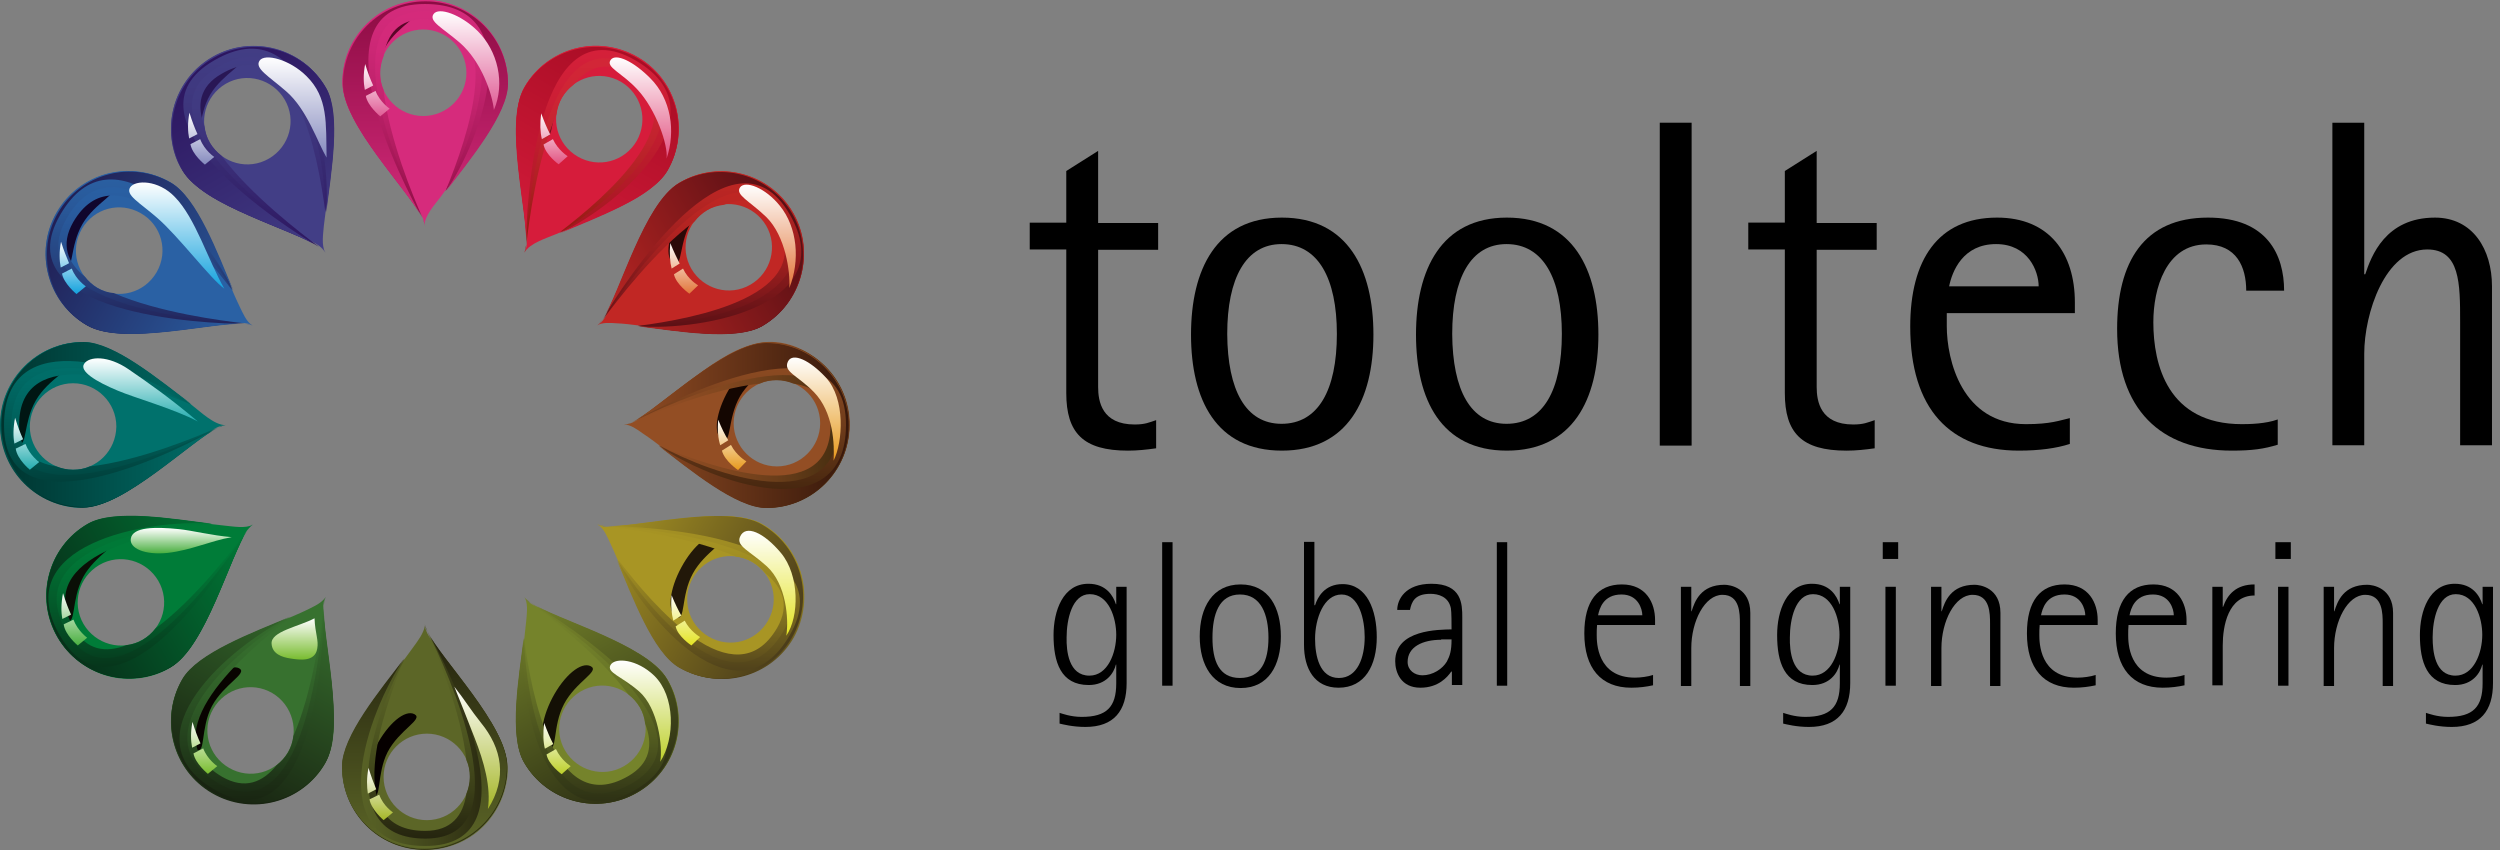 <svg width="250" height="85" viewBox="0 0 250 85" fill="none" xmlns="http://www.w3.org/2000/svg">
<rect x="0" y="0" width="250" height="85" fill="#808080" stroke="none"/>
<g clip-path="url(#clip0_2721_15)">
<path d="M115.614 44.83C114.675 44.964 113.736 45.064 112.797 45.064C108.304 45.064 106.627 43.287 106.627 39.297V24.946H102.973V22.264H106.627V17.1L109.813 15.088V22.297H115.815V24.98H109.813V38.694C109.813 40.135 110.182 42.449 113.468 42.449C114.507 42.449 114.91 42.248 115.614 42.013V44.83Z" fill="black"/>
<path d="M119.102 33.462C119.102 26.957 121.616 21.76 128.188 21.76C134.794 21.76 137.342 26.957 137.342 33.462C137.342 39.967 134.76 45.063 128.188 45.063C121.616 45.063 119.102 39.967 119.102 33.462ZM128.155 42.381C131.81 42.381 133.687 39.028 133.687 33.395C133.687 27.829 131.81 24.409 128.155 24.409C124.567 24.409 122.723 27.829 122.723 33.395C122.756 39.028 124.567 42.381 128.155 42.381Z" fill="black"/>
<path d="M141.6 33.462C141.6 26.957 144.114 21.76 150.686 21.76C157.292 21.76 159.84 26.957 159.84 33.462C159.84 39.967 157.258 45.063 150.686 45.063C144.114 45.063 141.6 39.967 141.6 33.462ZM150.653 42.381C154.308 42.381 156.185 39.028 156.185 33.395C156.185 27.829 154.308 24.409 150.653 24.409C147.065 24.409 145.221 27.829 145.221 33.395C145.254 39.028 147.065 42.381 150.653 42.381Z" fill="black"/>
<path d="M165.977 12.271H169.162V44.561H165.977V12.271Z" fill="black"/>
<path d="M187.469 44.83C186.53 44.964 185.591 45.064 184.653 45.064C180.159 45.064 178.483 43.287 178.483 39.297V24.946H174.828V22.263H178.483V17.1L181.668 15.088V22.297H187.67V24.979H181.668V38.693C181.668 40.135 182.037 42.449 185.323 42.449C186.363 42.449 186.765 42.248 187.469 42.013V44.83Z" fill="black"/>
<path d="M206.984 44.393C205.643 44.829 203.933 45.063 201.887 45.063C195.014 45.063 191.023 40.906 191.023 32.657C191.023 26.018 193.773 21.76 199.708 21.76C204.939 21.76 207.487 25.348 207.487 30.243V31.316H194.678V32.624C194.678 35.977 196.187 42.415 202.591 42.415C205.073 42.415 205.945 42.046 206.984 41.811V44.393ZM203.866 28.634C203.866 27.125 202.826 24.409 199.607 24.409C196.288 24.409 195.215 27.125 194.913 28.634H203.866Z" fill="black"/>
<path d="M227.808 44.46C226.399 44.896 225.226 45.063 223.18 45.063C216.072 45.063 211.713 40.939 211.713 32.892C211.713 26.219 214.362 21.76 220.8 21.76C226.735 21.76 228.411 25.515 228.411 29.069H224.622C224.622 26.689 223.65 24.442 220.632 24.442C216.608 24.442 215.334 28.835 215.334 32.221C215.334 36.48 216.776 42.415 224.186 42.415C224.991 42.415 226.567 42.381 227.774 41.945V44.46H227.808Z" fill="black"/>
<path d="M233.238 12.271H236.424V27.427H236.524C237.128 25.617 238.536 21.761 243.499 21.761C247.288 21.761 249.199 24.946 249.199 28.634V44.528H246.013V32.189C246.013 28.366 246.013 24.946 242.727 24.946C238.503 24.946 236.424 31.35 236.424 35.374V44.528H233.238V12.271Z" fill="black"/>
<path d="M112.663 68.302C112.663 71.085 111.389 72.694 108.539 72.694C107.265 72.694 106.259 72.426 105.957 72.359V71.286C106.192 71.353 107.064 71.689 108.17 71.689C110.685 71.689 111.624 70.683 111.624 68.335V66.458H111.59C111.389 67.296 110.618 68.503 108.874 68.503C106.058 68.503 105.354 66.189 105.354 63.507C105.354 61.093 106.292 58.377 108.841 58.377C110.618 58.377 111.322 59.584 111.59 60.422H111.624V58.679H112.663V68.302ZM108.941 67.564C110.785 67.564 111.624 65.284 111.624 63.474C111.624 61.797 110.886 59.416 108.975 59.416C107.198 59.416 106.661 61.965 106.661 63.742C106.628 65.083 106.862 67.564 108.941 67.564Z" fill="black"/>
<path d="M116.217 54.219H117.256V68.57H116.217V54.219Z" fill="black"/>
<path d="M119.973 63.641C119.973 60.757 121.247 58.443 124.063 58.443C126.88 58.443 128.087 60.757 128.087 63.641C128.087 66.524 126.846 68.804 124.063 68.804C121.247 68.804 119.973 66.491 119.973 63.641ZM123.996 67.798C126.109 67.798 126.846 66.088 126.846 63.775C126.846 61.461 126.109 59.449 123.996 59.449C121.884 59.449 121.247 61.461 121.247 63.775C121.247 66.055 121.884 67.798 123.996 67.798Z" fill="black"/>
<path d="M131.473 60.523H131.507C131.742 59.752 132.446 58.41 134.256 58.41C136.704 58.41 137.677 61.026 137.677 63.708C137.677 66.525 136.503 68.771 133.854 68.771C131.44 68.771 130.4 66.86 130.4 64.479V54.185H131.44V60.523H131.473ZM133.888 67.799C135.765 67.799 136.469 65.72 136.469 63.708C136.469 61.998 135.933 59.45 134.156 59.45C132.379 59.45 131.507 61.864 131.507 63.876C131.507 65.552 131.943 67.799 133.888 67.799Z" fill="black"/>
<path d="M145.155 67.162H145.121C144.752 67.698 143.847 68.771 142.036 68.771C140.092 68.771 139.521 67.229 139.521 66.123C139.521 62.937 143.914 62.971 145.155 62.937C145.155 62.434 145.155 61.194 145.088 60.825C144.853 59.651 143.813 59.383 143.042 59.383C141.466 59.383 141.164 60.188 140.997 60.992H139.723C139.723 59.953 140.527 58.377 143.143 58.377C146.194 58.377 146.228 60.422 146.228 61.73V68.503H145.188V67.162H145.155ZM144.115 63.977C142.271 63.977 140.762 64.681 140.762 66.19C140.762 67.028 141.466 67.531 142.237 67.531C143.277 67.531 144.249 66.894 144.685 66.156C144.987 65.586 145.155 65.083 145.155 63.943H144.115V63.977Z" fill="black"/>
<path d="M149.682 54.219H150.721V68.57H149.682V54.219Z" fill="black"/>
<path d="M165.272 68.536C164.668 68.67 163.931 68.771 163.126 68.771C160.075 68.771 158.432 66.793 158.432 63.339C158.432 60.086 159.773 58.443 162.187 58.443C164.635 58.443 165.507 60.321 165.507 61.998V62.501H159.706C159.672 62.869 159.672 63.171 159.672 63.507C159.672 64.244 159.706 67.765 163.495 67.765C164.065 67.765 164.802 67.664 165.305 67.497V68.536H165.272ZM164.232 61.528C164.232 60.925 163.83 59.449 162.154 59.449C160.309 59.449 159.941 60.891 159.806 61.528H164.232Z" fill="black"/>
<path d="M168.09 58.678H169.129V61.126H169.163C169.465 60.153 170.068 58.477 172.449 58.477C172.985 58.477 175.031 58.778 175.031 61.293V68.603H173.991V62.366C173.991 61.36 173.991 59.483 172.248 59.483C170.471 59.483 169.129 62.131 169.129 64.814V68.603H168.09V58.678Z" fill="black"/>
<path d="M185.023 68.302C185.023 71.085 183.748 72.695 180.898 72.695C179.624 72.695 178.618 72.426 178.316 72.359V71.286C178.551 71.353 179.423 71.689 180.529 71.689C183.044 71.689 183.983 70.683 183.983 68.335V66.458H183.95C183.748 67.296 182.977 68.503 181.234 68.503C178.417 68.503 177.713 66.19 177.713 63.507C177.713 61.093 178.652 58.377 181.2 58.377C182.977 58.377 183.681 59.584 183.95 60.422H183.983V58.679H185.023V68.302ZM181.267 67.564C183.111 67.564 183.95 65.284 183.95 63.474C183.95 61.797 183.212 59.416 181.301 59.416C179.524 59.416 178.987 61.965 178.987 63.742C178.954 65.083 179.188 67.564 181.267 67.564Z" fill="black"/>
<path d="M188.275 54.219H189.818V55.895H188.275V54.219ZM188.544 58.678H189.583V68.57H188.544V58.678Z" fill="black"/>
<path d="M193.104 58.678H194.143V61.126H194.176C194.478 60.153 195.082 58.477 197.462 58.477C197.999 58.477 200.044 58.778 200.044 61.293V68.603H199.005V62.366C199.005 61.36 199.005 59.483 197.261 59.483C195.484 59.483 194.143 62.131 194.143 64.814V68.603H193.104V58.678Z" fill="black"/>
<path d="M209.534 68.536C208.93 68.67 208.192 68.771 207.388 68.771C204.336 68.771 202.693 66.793 202.693 63.339C202.693 60.086 204.035 58.443 206.449 58.443C208.897 58.443 209.768 60.321 209.768 61.998V62.501H203.968C203.934 62.869 203.934 63.171 203.934 63.507C203.934 64.244 203.968 67.765 207.756 67.765C208.326 67.765 209.064 67.664 209.567 67.497V68.536H209.534ZM208.528 61.528C208.528 60.925 208.125 59.449 206.449 59.449C204.605 59.449 204.236 60.891 204.102 61.528H208.528Z" fill="black"/>
<path d="M218.418 68.536C217.815 68.67 217.077 68.771 216.272 68.771C213.221 68.771 211.578 66.793 211.578 63.339C211.578 60.086 212.919 58.443 215.334 58.443C217.781 58.443 218.653 60.321 218.653 61.998V62.501H212.852C212.819 62.869 212.819 63.171 212.819 63.507C212.819 64.244 212.852 67.765 216.641 67.765C217.211 67.765 217.949 67.664 218.452 67.497V68.536H218.418ZM217.379 61.528C217.379 60.925 216.977 59.449 215.3 59.449C213.456 59.449 213.087 60.891 212.953 61.528H217.379Z" fill="black"/>
<path d="M221.234 58.678H222.274V60.69H222.307C222.743 59.449 223.615 58.443 225.459 58.443V59.55C222.81 59.55 222.274 62.601 222.274 64.546V68.536H221.234V58.678Z" fill="black"/>
<path d="M227.539 54.219H229.081V55.895H227.539V54.219ZM227.807 58.678H228.847V68.57H227.807V58.678Z" fill="black"/>
<path d="M232.367 58.678H233.407V61.126H233.44C233.742 60.153 234.345 58.477 236.726 58.477C237.263 58.477 239.308 58.778 239.308 61.293V68.603H238.269V62.366C238.269 61.36 238.269 59.483 236.525 59.483C234.748 59.483 233.407 62.131 233.407 64.814V68.603H232.367V58.678Z" fill="black"/>
<path d="M249.3 68.302C249.3 71.085 248.026 72.695 245.176 72.695C243.901 72.695 242.896 72.426 242.594 72.359V71.286C242.828 71.353 243.7 71.689 244.807 71.689C247.322 71.689 248.26 70.683 248.26 68.335V66.458H248.227C248.026 67.296 247.255 68.503 245.511 68.503C242.694 68.503 241.99 66.19 241.99 63.507C241.99 61.093 242.929 58.377 245.477 58.377C247.255 58.377 247.959 59.584 248.227 60.422H248.26V58.679H249.3V68.302ZM245.544 67.564C247.389 67.564 248.227 65.284 248.227 63.474C248.227 61.797 247.489 59.416 245.578 59.416C243.801 59.416 243.264 61.965 243.264 63.742C243.264 65.083 243.466 67.564 245.544 67.564Z" fill="black"/>
<path d="M48.15 2.246C46.138 0.334 43.254 -0.437 40.538 0.234C35.878 1.34 32.894 6.47 34.905 10.964C35.878 13.143 37.353 15.054 38.761 16.932C39.465 17.871 40.203 18.81 40.907 19.749C41.444 20.486 42.45 21.593 42.45 22.565C42.45 21.593 43.456 20.486 43.992 19.782C44.83 18.608 45.736 17.468 46.608 16.328C48.15 14.25 49.927 11.97 50.564 9.421C51.235 6.873 50.028 4.023 48.15 2.246ZM42.316 11.601C39.935 11.601 37.99 9.656 37.99 7.275C37.99 4.895 39.935 2.95 42.316 2.95C44.696 2.95 46.641 4.895 46.641 7.275C46.641 9.689 44.696 11.601 42.316 11.601Z" fill="#D62B7C"/>
<path d="M48.821 71.789C47.782 70.146 46.608 68.603 45.434 67.094C44.831 66.29 44.194 65.485 43.624 64.68C43.188 64.077 42.484 63.205 42.484 62.434C42.484 62.501 42.484 62.534 42.484 62.601C42.349 63.339 41.813 64.043 41.377 64.647C40.74 65.552 40.069 66.424 39.399 67.296C38.125 68.939 36.85 70.615 35.778 72.426C34.738 74.169 34 75.98 34.336 78.059C34.638 80.004 35.677 81.814 37.186 83.088C40.405 85.804 45.367 85.603 48.352 82.619C49.76 81.211 50.632 79.299 50.766 77.288C50.866 75.242 49.86 73.398 48.821 71.789ZM42.685 82.016C40.304 82.016 38.359 80.071 38.359 77.69C38.359 75.309 40.304 73.365 42.685 73.365C45.066 73.365 47.01 75.309 47.01 77.69C46.977 80.071 45.066 82.016 42.685 82.016Z" fill="#5C6627"/>
<path d="M19.179 40.504C17.804 39.465 16.496 38.425 15.121 37.419C12.573 35.609 9.757 33.697 6.504 34.402C3.218 35.139 0.603 37.922 0.133 41.275C-0.437 44.83 1.474 48.384 4.693 49.96C6.202 50.697 8.013 51.033 9.656 50.563C11.232 50.127 12.707 49.222 14.049 48.283C15.49 47.311 16.899 46.238 18.273 45.165C19.011 44.595 19.749 44.025 20.486 43.522C21.056 43.12 21.828 42.516 22.565 42.516C21.425 42.516 20.05 41.175 19.179 40.504ZM7.309 46.975C4.928 46.975 2.983 45.031 2.983 42.65C2.983 40.269 4.928 38.325 7.309 38.325C9.689 38.325 11.634 40.269 11.634 42.65C11.601 45.064 9.689 46.975 7.309 46.975Z" fill="#00716C"/>
<path d="M84.396 39.432C83.089 36.112 79.199 33.464 75.544 34.369C73.063 34.972 70.85 36.682 68.838 38.158C67.765 38.963 66.692 39.801 65.619 40.606C64.781 41.243 63.507 42.45 62.4 42.45C63.038 42.45 63.742 42.953 64.245 43.322C65.016 43.825 65.753 44.395 66.458 44.931C68 46.105 69.509 47.312 71.118 48.385C72.594 49.357 74.237 50.397 76.014 50.665C77.824 50.933 79.803 50.329 81.278 49.324C84.531 47.211 85.838 43.02 84.396 39.432ZM77.69 46.641C75.31 46.641 73.365 44.696 73.365 42.316C73.365 39.935 75.31 37.99 77.69 37.99C80.071 37.99 82.016 39.935 82.016 42.316C82.016 44.696 80.071 46.641 77.69 46.641Z" fill="#934E24"/>
<path d="M32.861 19.011C33.163 16.664 33.498 14.25 33.33 11.835C33.163 9.421 32.09 7.409 30.044 6.035C27.999 4.66 25.417 4.224 23.036 4.928C20.555 5.666 18.51 7.577 17.604 10.025C16.665 12.573 17.001 15.893 18.912 17.904C20.689 19.782 23.305 20.855 25.618 21.828C26.825 22.364 28.066 22.833 29.306 23.37C30.245 23.772 31.989 24.275 32.525 25.248C32.123 24.544 32.324 23.336 32.391 22.532C32.525 21.358 32.693 20.184 32.861 19.011ZM26.892 15.859C24.813 17.066 22.198 16.328 20.991 14.283C19.784 12.204 20.521 9.589 22.567 8.382C24.646 7.175 27.261 7.912 28.468 9.958C29.675 12.003 28.971 14.652 26.892 15.859Z" fill="#423E86"/>
<path d="M66.659 67.831C65.62 66.221 63.709 65.249 62.066 64.411C60.456 63.606 58.779 62.935 57.136 62.231C56.298 61.862 55.426 61.527 54.588 61.125C53.917 60.823 52.878 60.421 52.476 59.75C52.509 59.783 52.509 59.851 52.543 59.884C52.811 60.588 52.677 61.494 52.61 62.198C52.509 63.304 52.375 64.377 52.208 65.484C51.939 67.563 51.671 69.641 51.637 71.72C51.604 73.766 51.872 75.677 53.18 77.32C54.454 78.862 56.265 79.935 58.243 80.271C62.468 80.975 66.693 78.192 67.665 74.001C68.135 71.955 67.833 69.608 66.659 67.831ZM62.401 76.616C60.322 77.823 57.706 77.085 56.499 75.04C55.292 72.961 56.03 70.346 58.075 69.139C60.154 67.931 62.77 68.669 63.977 70.715C65.184 72.793 64.48 75.409 62.401 76.616Z" fill="#75832B"/>
<path d="M22.567 52.575C21.259 52.44 19.985 52.273 18.677 52.105C16.162 51.77 13.513 51.434 10.999 51.77C7.143 52.306 4.527 56.062 4.628 59.817C4.728 63.707 7.679 67.093 11.502 67.764C13.413 68.099 15.559 67.73 17.202 66.657C18.677 65.685 19.616 64.008 20.421 62.499C21.293 60.823 21.997 59.079 22.734 57.336C23.103 56.397 23.506 55.492 23.908 54.586C24.21 53.916 24.612 52.876 25.283 52.474C24.545 52.876 23.338 52.642 22.567 52.575ZM14.251 63.975C12.172 65.182 9.557 64.444 8.35 62.399C7.143 60.32 7.88 57.705 9.926 56.498C12.005 55.291 14.62 56.028 15.827 58.074C17.034 60.152 16.33 62.801 14.251 63.975Z" fill="#007C38"/>
<path d="M79.032 20.822C77.02 17.804 73.131 16.396 69.677 17.502C66.525 18.475 65.05 21.492 63.776 24.276C63.139 25.684 62.535 27.159 61.931 28.601C61.63 29.339 61.294 30.11 60.959 30.814C60.691 31.384 60.355 32.189 59.752 32.524C60.255 32.222 61.026 32.289 61.563 32.323C62.367 32.356 63.172 32.457 63.943 32.558C65.72 32.792 67.464 33.027 69.241 33.195C70.884 33.329 72.594 33.429 74.237 33.161C75.981 32.859 77.423 31.921 78.529 30.579C80.809 27.83 81.01 23.773 79.032 20.822ZM75.042 28.467C72.963 29.674 70.348 28.936 69.141 26.891C67.933 24.812 68.671 22.197 70.716 20.989C72.795 19.782 75.411 20.52 76.618 22.566C77.825 24.644 77.087 27.293 75.042 28.467Z" fill="#C12724"/>
<path d="M23.975 30.68C23.539 29.775 23.137 28.836 22.768 27.897C22.03 26.087 21.293 24.276 20.354 22.532C19.549 20.957 18.543 19.146 16.967 18.241C15.089 17.168 12.809 16.866 10.697 17.402C7.713 18.207 5.366 20.688 4.728 23.706C4.091 26.791 5.298 30.043 7.813 31.955C10.227 33.799 13.614 33.43 16.464 33.162C17.973 32.994 19.482 32.793 20.991 32.592C21.695 32.491 22.433 32.424 23.137 32.357C23.774 32.323 24.646 32.189 25.216 32.525C24.646 32.189 24.277 31.284 23.975 30.68ZM15.659 27.227C14.452 29.306 11.837 30.01 9.758 28.803C7.679 27.596 6.975 24.98 8.182 22.901C9.389 20.823 12.005 20.118 14.084 21.325C16.162 22.499 16.867 25.148 15.659 27.227Z" fill="#2A61A4"/>
<path d="M80.004 57.034C79.367 55.123 78.026 53.48 76.282 52.474C74.505 51.434 72.091 51.602 70.113 51.703C68.335 51.837 66.558 52.072 64.815 52.306C63.909 52.44 62.971 52.541 62.065 52.608C61.361 52.675 60.422 52.809 59.785 52.474C60.389 52.809 60.758 53.748 61.026 54.318C61.495 55.291 61.898 56.33 62.334 57.336C63.105 59.214 63.909 61.125 64.882 62.902C65.821 64.612 66.927 66.288 68.738 67.127C70.683 68.032 72.963 68.099 74.975 67.395C79.099 65.886 81.379 61.225 80.004 57.034ZM76.785 62.097C75.578 64.176 72.963 64.88 70.884 63.673C68.805 62.466 68.101 59.851 69.308 57.772C70.515 55.693 73.13 54.989 75.209 56.196C77.288 57.403 77.992 60.018 76.785 62.097Z" fill="#A89524"/>
<path d="M33.297 70.279C33.196 68.435 32.928 66.624 32.693 64.78C32.559 63.875 32.459 62.936 32.391 62.03C32.324 61.326 32.19 60.354 32.559 59.717C32.526 59.75 32.492 59.817 32.459 59.851C31.989 60.421 31.151 60.756 30.48 61.092C29.474 61.561 28.468 61.963 27.462 62.399C25.585 63.17 23.674 63.975 21.896 64.948C20.153 65.92 18.577 67.06 17.772 68.938C16.934 70.916 16.934 73.163 17.705 75.174C19.314 79.265 24.042 81.411 28.2 79.902C30.078 79.232 31.754 77.857 32.66 76.046C33.532 74.336 33.431 72.157 33.297 70.279ZM28.804 75.208C27.597 77.287 24.981 77.991 22.902 76.784C20.823 75.577 20.119 72.961 21.326 70.882C22.533 68.804 25.149 68.099 27.228 69.306C29.273 70.514 29.977 73.163 28.804 75.208Z" fill="#37712F"/>
<path d="M66.122 7.745C64.111 5.163 60.623 3.99 57.471 4.861C55.627 5.364 53.984 6.504 52.878 8.047C51.738 9.623 51.604 11.568 51.637 13.479C51.671 15.491 51.939 17.502 52.207 19.481C52.341 20.487 52.475 21.492 52.576 22.498C52.643 23.303 52.878 24.51 52.442 25.248C52.978 24.309 54.688 23.806 55.627 23.404C57.103 22.767 58.578 22.197 60.02 21.56C62.535 20.453 65.72 19.145 66.994 16.53C68.403 13.713 68.067 10.226 66.122 7.745ZM63.675 14.082C62.468 16.161 59.852 16.865 57.773 15.658C55.694 14.451 54.99 11.836 56.197 9.757C57.404 7.678 60.02 6.974 62.099 8.181C64.144 9.388 64.848 12.003 63.675 14.082Z" fill="#D61C3B"/>
<path d="M36.816 8.951C35.877 8.414 36.179 6.201 37.453 3.988C38.727 1.809 40.538 0.434 41.443 1.004C42.382 1.541 39.867 2.479 38.559 4.659C37.319 6.838 37.755 9.487 36.816 8.951Z" fill="#590528"/>
<path d="M37.219 79.567C36.28 79.064 36.447 76.85 37.621 74.604C38.795 72.357 40.505 70.916 41.444 71.418C42.382 71.921 39.935 72.961 38.761 75.207C37.621 77.454 38.191 80.069 37.219 79.567Z" fill="#060000"/>
<path d="M1.811 44.327C0.906 43.79 1.208 41.577 2.482 39.364C3.79 37.185 5.567 35.843 6.472 36.38C7.377 36.916 4.863 37.822 3.589 40.035C2.314 42.214 2.717 44.863 1.811 44.327Z" fill="#001613"/>
<path d="M72.224 43.958C71.285 43.421 71.587 41.208 72.861 38.995C74.135 36.782 75.912 35.441 76.851 35.977C77.79 36.514 75.275 37.453 74.001 39.632C72.727 41.845 73.163 44.494 72.224 43.958Z" fill="#140601"/>
<path d="M19.281 13.747C18.342 13.21 18.644 10.997 19.918 8.784C21.192 6.605 23.003 5.263 23.908 5.8C24.847 6.336 22.332 7.275 21.024 9.455C19.75 11.634 20.186 14.283 19.281 13.747Z" fill="#291755"/>
<path d="M54.822 74.772C53.883 74.269 54.051 72.056 55.224 69.809C56.398 67.562 58.108 66.121 59.081 66.624C60.019 67.127 57.572 68.166 56.398 70.413C55.224 72.659 55.761 75.275 54.822 74.772Z" fill="#141005"/>
<path d="M6.673 62.063C5.734 61.56 5.968 59.314 7.176 57.101C8.383 54.854 10.126 53.48 11.065 53.983C12.004 54.486 9.523 55.491 8.316 57.704C7.109 59.951 7.611 62.566 6.673 62.063Z" fill="#0A0F06"/>
<path d="M67.362 26.322C66.457 25.785 66.759 23.572 68.066 21.392C69.374 19.213 71.151 17.872 72.09 18.442C72.995 18.978 70.481 19.884 69.206 22.063C67.865 24.209 68.267 26.858 67.362 26.322Z" fill="#2B0908"/>
<path d="M6.472 26.723C5.533 26.187 5.835 23.974 7.109 21.761C8.383 19.548 10.161 18.207 11.099 18.743C12.038 19.28 9.523 20.218 8.249 22.398C6.942 24.645 7.378 27.26 6.472 26.723Z" fill="#10062D"/>
<path d="M67.632 61.696C66.693 61.193 66.927 58.947 68.135 56.734C69.342 54.487 71.085 53.112 72.024 53.615C72.963 54.118 70.482 55.124 69.275 57.371C68.067 59.584 68.57 62.199 67.632 61.696Z" fill="#221809"/>
<path d="M19.616 74.972C18.677 74.469 18.878 72.257 20.052 70.01C21.225 67.763 22.969 66.355 23.907 66.825C24.846 67.328 22.399 68.367 21.192 70.614C20.018 72.86 20.588 75.475 19.616 74.972Z" fill="#080300"/>
<path d="M54.488 13.579C53.549 13.042 53.851 10.829 55.092 8.616C56.366 6.403 58.143 5.062 59.082 5.599C60.02 6.135 57.506 7.074 56.231 9.287C54.991 11.5 55.427 14.115 54.488 13.579Z" fill="#6D0F1C"/>
<path d="M63.24 42.248C62.904 42.382 62.67 42.483 62.502 42.483C62.67 42.483 62.938 42.382 63.24 42.248Z" fill="url(#paint0_linear_2721_15)"/>
<path d="M76.72 34.234C72.629 34.234 66.024 40.873 63.207 42.248C65.219 41.343 71.12 38.895 75.982 38.359C76.485 38.124 77.055 38.023 77.659 38.023C78.262 38.023 78.832 38.157 79.335 38.359C81.548 38.694 83.057 39.867 83.057 42.483C83.057 50.966 71.187 46.741 65.889 44.562C69.108 47.01 73.669 50.798 76.686 50.798C81.246 50.798 84.935 47.11 84.935 42.55C85.002 37.923 81.28 34.234 76.72 34.234Z" fill="url(#paint1_linear_2721_15)"/>
<path d="M59.785 32.49C59.953 32.39 60.12 32.188 60.322 31.887C60.12 32.188 59.919 32.39 59.785 32.49Z" fill="url(#paint2_linear_2721_15)"/>
<path d="M79.301 21.257C77.02 17.3 71.957 15.959 68.001 18.239C64.447 20.285 62.066 29.338 60.322 31.92C61.63 30.143 65.519 25.046 69.443 22.162C69.778 21.726 70.214 21.324 70.717 21.022C71.22 20.721 71.79 20.553 72.36 20.486C74.439 19.681 76.35 19.949 77.624 22.196C81.849 29.539 69.476 31.853 63.809 32.59C67.833 33.093 73.634 34.099 76.249 32.59C80.206 30.243 81.581 25.18 79.301 21.257Z" fill="url(#paint3_linear_2721_15)"/>
<path d="M52.642 24.41C52.609 24.745 52.542 25.014 52.475 25.181C52.575 25.014 52.609 24.745 52.642 24.41Z" fill="url(#paint4_linear_2721_15)"/>
<path d="M63.741 5.7C59.785 3.42 54.722 4.761 52.442 8.718C50.396 12.272 52.844 21.292 52.643 24.41C52.877 22.231 53.716 15.86 55.661 11.4C55.728 10.83 55.895 10.294 56.197 9.757C56.499 9.254 56.901 8.819 57.337 8.483C58.745 6.74 60.523 6.035 62.769 7.31C70.112 11.534 60.523 19.75 55.996 23.203C59.718 21.627 65.284 19.582 66.793 16.966C69.039 13.01 67.698 7.98 63.741 5.7Z" fill="url(#paint5_linear_2721_15)"/>
<path d="M42.248 21.762C42.382 22.097 42.483 22.332 42.483 22.499C42.483 22.332 42.382 22.064 42.248 21.762Z" fill="url(#paint6_linear_2721_15)"/>
<path d="M42.483 0C37.923 0 34.234 3.688 34.234 8.249C34.234 12.339 40.873 18.945 42.248 21.761C41.343 19.75 38.895 13.848 38.359 8.986C38.124 8.483 38.023 7.913 38.023 7.31C38.023 6.706 38.157 6.136 38.359 5.633C38.694 3.42 39.867 1.911 42.483 1.911C50.966 1.911 46.741 13.781 44.562 19.079C47.01 15.86 50.798 11.3 50.798 8.282C50.765 3.688 47.043 0 42.483 0Z" fill="url(#paint7_linear_2721_15)"/>
<path d="M32.526 8.718C30.245 4.761 25.182 3.42 21.226 5.7C17.269 7.98 15.928 13.043 18.208 17C20.253 20.554 29.307 22.935 31.889 24.678C30.145 23.371 25.048 19.481 22.131 15.558C21.695 15.223 21.293 14.787 20.991 14.284C20.689 13.781 20.522 13.211 20.455 12.641C19.65 10.562 19.918 8.651 22.165 7.377C29.508 3.118 31.788 15.525 32.526 21.158C33.029 17.168 34.034 11.333 32.526 8.718Z" fill="url(#paint8_linear_2721_15)"/>
<path d="M9.758 28.802C9.255 28.5 8.819 28.098 8.484 27.662C6.74 26.253 6.036 24.476 7.31 22.23C11.568 14.886 19.75 24.476 23.203 29.003C21.628 25.281 19.582 19.715 16.967 18.206C13.01 15.926 7.947 17.267 5.667 21.224C3.387 25.18 4.728 30.244 8.685 32.524C12.239 34.569 21.259 32.121 24.377 32.322C22.198 32.088 15.827 31.249 11.367 29.305C10.831 29.271 10.294 29.104 9.758 28.802Z" fill="url(#paint9_linear_2721_15)"/>
<path d="M24.41 32.355C24.745 32.389 25.014 32.456 25.181 32.523C25.014 32.422 24.745 32.389 24.41 32.355Z" fill="url(#paint10_linear_2721_15)"/>
<path d="M7.31 46.976C6.706 46.976 6.136 46.842 5.633 46.641C3.42 46.306 1.911 45.132 1.911 42.517C1.911 34.033 13.781 38.258 19.079 40.438C15.86 37.99 11.3 34.201 8.282 34.201C3.688 34.235 0 37.923 0 42.517C0 47.077 3.688 50.765 8.249 50.765C12.339 50.765 18.945 44.126 21.761 42.752C19.75 43.657 13.848 46.105 8.986 46.641C8.483 46.876 7.913 46.976 7.31 46.976Z" fill="url(#paint11_linear_2721_15)"/>
<path d="M21.762 42.752C22.097 42.618 22.332 42.518 22.499 42.518C22.332 42.518 22.064 42.618 21.762 42.752Z" fill="url(#paint12_linear_2721_15)"/>
<path d="M15.558 62.836C15.223 63.272 14.787 63.675 14.284 63.976C13.781 64.278 13.211 64.446 12.641 64.513C10.562 65.317 8.651 65.049 7.376 62.803C3.152 55.459 15.524 53.146 21.191 52.408C17.167 51.905 11.367 50.899 8.751 52.408C4.795 54.688 3.453 59.751 5.733 63.708C8.013 67.665 13.077 69.006 17.033 66.726C20.587 64.68 22.968 55.627 24.712 53.045C23.37 54.856 19.481 59.953 15.558 62.836Z" fill="url(#paint13_linear_2721_15)"/>
<path d="M24.678 53.078C24.879 52.81 25.047 52.609 25.214 52.475C25.047 52.609 24.845 52.81 24.678 53.078Z" fill="url(#paint14_linear_2721_15)"/>
<path d="M32.357 60.59C32.391 60.254 32.458 59.986 32.525 59.818C32.425 59.986 32.391 60.254 32.357 60.59Z" fill="url(#paint15_linear_2721_15)"/>
<path d="M32.358 60.59C32.123 62.769 31.285 69.14 29.34 73.6C29.273 74.17 29.105 74.706 28.804 75.243C28.502 75.746 28.099 76.182 27.664 76.517C26.255 78.26 24.478 78.965 22.232 77.69C14.889 73.432 24.478 65.251 29.005 61.797C25.283 63.373 19.717 65.418 18.208 68.034C15.928 71.99 17.269 77.053 21.226 79.333C25.182 81.614 30.245 80.272 32.526 76.316C34.571 72.728 32.157 63.708 32.358 60.59Z" fill="url(#paint16_linear_2721_15)"/>
<path d="M42.752 63.238C42.618 62.902 42.518 62.668 42.518 62.5C42.518 62.668 42.618 62.936 42.752 63.238Z" fill="url(#paint17_linear_2721_15)"/>
<path d="M42.752 63.238C43.657 65.25 46.105 71.152 46.641 76.013C46.876 76.516 46.976 77.087 46.976 77.69C46.976 78.294 46.842 78.864 46.641 79.367C46.306 81.58 45.132 83.088 42.517 83.088C34.033 83.088 38.258 71.219 40.438 65.921C37.99 69.14 34.201 73.7 34.201 76.718C34.201 81.278 37.889 84.966 42.45 84.966C47.01 84.966 50.698 81.278 50.698 76.718C50.765 72.627 44.126 66.021 42.752 63.238Z" fill="url(#paint18_linear_2721_15)"/>
<path d="M66.759 67.999C64.714 64.445 55.661 62.064 53.079 60.32C54.856 61.628 59.953 65.518 62.836 69.441C63.272 69.776 63.675 70.212 63.976 70.715C64.278 71.218 64.446 71.788 64.513 72.358C65.317 74.437 65.049 76.348 62.803 77.622C55.459 81.847 53.146 69.474 52.408 63.807C51.905 67.831 50.899 73.632 52.408 76.247C54.688 80.204 59.751 81.545 63.708 79.265C67.698 77.019 69.039 71.955 66.759 67.999Z" fill="url(#paint19_linear_2721_15)"/>
<path d="M52.475 59.783C52.575 59.951 52.776 60.118 53.078 60.32C52.81 60.118 52.609 59.917 52.475 59.783Z" fill="url(#paint20_linear_2721_15)"/>
<path d="M76.282 52.442C72.728 50.396 63.708 52.844 60.59 52.643C62.769 52.877 69.14 53.716 73.6 55.661C74.17 55.728 74.706 55.895 75.243 56.197C75.746 56.499 76.182 56.901 76.55 57.337C78.294 58.745 78.998 60.523 77.724 62.769C73.466 70.112 65.284 60.523 61.831 55.996C63.406 59.718 65.452 65.284 68.067 66.793C72.024 69.073 77.087 67.732 79.367 63.775C81.58 59.785 80.239 54.722 76.282 52.442Z" fill="url(#paint21_linear_2721_15)"/>
<path d="M60.59 52.642C60.254 52.609 59.986 52.542 59.818 52.475C59.986 52.575 60.254 52.609 60.59 52.642Z" fill="url(#paint22_linear_2721_15)"/>
<path d="M63.171 42.248C66.759 40.404 83.86 32.457 83.86 42.449C83.86 51.938 71.252 47.479 65.887 44.528C69.106 46.976 73.666 50.765 76.684 50.765C81.244 50.765 84.933 47.076 84.933 42.516C84.933 37.956 81.244 34.268 76.684 34.268C72.593 34.234 65.988 40.873 63.171 42.248ZM63.171 42.248C62.836 42.382 62.601 42.483 62.434 42.483C62.601 42.483 62.87 42.382 63.171 42.248Z" fill="url(#paint23_linear_2721_15)"/>
<path d="M60.288 31.953C62.468 28.566 73.298 13.142 78.328 21.793C83.089 30.008 69.945 32.456 63.809 32.59C67.833 33.093 73.634 34.099 76.249 32.59C80.206 30.31 81.547 25.247 79.267 21.29C76.987 17.334 71.924 15.992 67.967 18.273C64.413 20.318 62.032 29.337 60.288 31.953Z" fill="url(#paint24_linear_2721_15)"/>
<path d="M52.61 24.477C52.577 24.812 52.51 25.081 52.443 25.248C52.543 25.081 52.61 24.812 52.61 24.477ZM52.61 24.477C52.811 20.453 54.488 1.676 63.139 6.672C71.354 11.434 61.194 20.118 55.963 23.27C59.685 21.694 65.251 19.649 66.76 17.033C69.04 13.077 67.699 8.013 63.742 5.733C59.786 3.453 54.723 4.795 52.443 8.751C50.397 12.305 52.845 21.359 52.61 24.477Z" fill="url(#paint25_linear_2721_15)"/>
<path d="M42.248 21.828C42.382 22.163 42.483 22.398 42.483 22.565C42.483 22.364 42.382 22.13 42.248 21.828ZM42.248 21.828C40.404 18.24 32.457 1.139 42.449 1.139C51.938 1.139 47.479 13.747 44.528 19.112C46.976 15.893 50.765 11.333 50.765 8.315C50.765 3.755 47.076 0.066 42.516 0.066C37.956 0.066 34.268 3.755 34.268 8.315C34.234 12.406 40.873 19.011 42.248 21.828Z" fill="url(#paint26_linear_2721_15)"/>
<path d="M31.955 24.711C28.568 22.532 13.144 11.701 21.795 6.705C30.01 1.944 32.458 15.088 32.592 21.224C33.095 17.201 34.101 11.4 32.592 8.784C30.312 4.828 25.249 3.487 21.292 5.767C17.336 8.047 15.994 13.11 18.274 17.066C20.32 20.554 29.34 22.968 31.955 24.711Z" fill="url(#paint27_linear_2721_15)"/>
<path d="M21.828 42.751C22.163 42.617 22.398 42.516 22.565 42.516C22.364 42.516 22.13 42.584 21.828 42.751ZM21.828 42.751C18.24 44.595 1.139 52.542 1.139 42.55C1.139 33.061 13.747 37.52 19.112 40.471C15.893 38.023 11.333 34.234 8.315 34.234C3.755 34.234 0.066 37.923 0.066 42.483C0.066 47.043 3.755 50.731 8.315 50.731C12.406 50.765 19.011 44.126 21.828 42.751Z" fill="url(#paint28_linear_2721_15)"/>
<path d="M24.711 53.045C22.532 56.432 11.701 71.856 6.672 63.205C1.944 54.99 15.088 52.509 21.224 52.408C17.201 51.905 11.4 50.899 8.784 52.408C4.828 54.688 3.487 59.751 5.767 63.708C8.047 67.665 13.11 69.006 17.066 66.726C20.554 64.68 22.968 55.627 24.711 53.045Z" fill="url(#paint29_linear_2721_15)"/>
<path d="M32.358 60.521C32.157 64.545 30.48 83.322 21.829 78.326C13.614 73.565 23.774 64.88 29.005 61.728C25.283 63.304 19.717 65.35 18.208 67.965C15.928 71.922 17.269 76.985 21.226 79.265C25.182 81.545 30.245 80.204 32.526 76.247C34.605 72.659 32.157 63.639 32.358 60.521Z" fill="url(#paint30_linear_2721_15)"/>
<path d="M42.751 63.171C42.617 62.836 42.516 62.601 42.516 62.434C42.516 62.601 42.584 62.87 42.751 63.171ZM42.751 63.171C44.595 66.759 52.542 83.86 42.55 83.86C33.061 83.86 37.52 71.252 40.471 65.887C38.023 69.106 34.234 73.666 34.234 76.684C34.234 81.244 37.923 84.933 42.483 84.933C47.043 84.933 50.731 81.244 50.731 76.684C50.731 72.593 44.126 65.988 42.751 63.171Z" fill="url(#paint31_linear_2721_15)"/>
<path d="M53.045 60.286C56.432 62.466 71.856 73.296 63.205 78.326C54.99 83.087 52.542 69.943 52.408 63.807C51.905 67.831 50.899 73.632 52.408 76.247C54.688 80.204 59.751 81.545 63.708 79.265C67.665 76.985 69.006 71.922 66.726 67.965C64.68 64.411 55.627 62.03 53.045 60.286Z" fill="url(#paint32_linear_2721_15)"/>
<path d="M60.523 52.608C64.547 52.809 83.324 54.486 78.328 63.137C73.567 71.352 64.882 61.192 61.73 55.961C63.306 59.683 65.352 65.249 67.967 66.758C71.924 69.038 76.987 67.697 79.267 63.74C81.547 59.784 80.206 54.721 76.249 52.441C72.695 50.395 63.642 52.843 60.523 52.608ZM60.523 52.608C60.188 52.575 59.92 52.508 59.752 52.441C59.92 52.541 60.188 52.608 60.523 52.608Z" fill="url(#paint33_linear_2721_15)"/>
<path d="M24.477 32.356C20.453 32.154 1.676 30.511 6.672 21.827C11.4 13.612 20.118 23.772 23.27 29.036C21.694 25.314 19.649 19.748 17.033 18.239C13.077 15.959 8.013 17.3 5.733 21.257C3.453 25.214 4.795 30.277 8.751 32.557C12.305 34.602 21.359 32.154 24.477 32.356Z" fill="url(#paint34_linear_2721_15)"/>
<path d="M63.105 42.281C66.659 40.236 84.598 30.981 84.598 42.482C84.598 52.977 71.253 48.283 65.821 44.561C69.04 47.009 73.6 50.798 76.618 50.798C81.178 50.798 84.866 47.11 84.866 42.549C84.866 37.989 81.178 34.301 76.618 34.301C72.527 34.267 65.921 40.873 63.105 42.281ZM63.105 42.281C62.77 42.415 62.535 42.516 62.367 42.516C62.568 42.482 62.803 42.415 63.105 42.281Z" fill="url(#paint35_linear_2721_15)"/>
<path d="M60.22 31.988C62.266 28.434 73.196 11.467 78.964 21.426C84.228 30.513 70.313 33.128 63.741 32.625C67.764 33.128 73.565 34.134 76.181 32.625C80.137 30.345 81.478 25.282 79.198 21.325C76.918 17.369 71.855 16.027 67.899 18.308C64.378 20.353 61.964 29.373 60.22 31.988ZM60.22 31.988C60.019 32.256 59.851 32.458 59.684 32.592C59.885 32.458 60.052 32.256 60.22 31.988Z" fill="url(#paint36_linear_2721_15)"/>
<path d="M52.609 24.543C52.576 24.879 52.509 25.147 52.442 25.315C52.542 25.113 52.576 24.845 52.609 24.543ZM52.609 24.543C52.609 20.419 53.582 0.267 63.54 6.035C72.627 11.299 61.897 20.486 55.962 23.336C59.684 21.76 65.217 19.715 66.726 17.1C69.006 13.143 67.665 8.08 63.708 5.8C59.752 3.52 54.688 4.861 52.408 8.818C50.363 12.372 52.811 21.392 52.609 24.543Z" fill="url(#paint37_linear_2721_15)"/>
<path d="M42.281 21.894C42.415 22.23 42.516 22.464 42.516 22.632C42.482 22.431 42.415 22.162 42.281 21.894ZM42.281 21.894C40.236 18.34 31.015 0.401 42.482 0.401C52.977 0.401 48.283 13.746 44.561 19.178C47.009 15.959 50.798 11.399 50.798 8.381C50.798 3.821 47.11 0.133 42.549 0.133C37.989 0.133 34.301 3.821 34.301 8.381C34.267 12.472 40.873 19.078 42.281 21.894Z" fill="url(#paint38_linear_2721_15)"/>
<path d="M31.988 24.745C32.256 24.946 32.491 25.113 32.592 25.281C32.458 25.113 32.256 24.946 31.988 24.745ZM31.988 24.745C28.434 22.699 11.467 11.768 21.426 6.035C30.513 0.77 33.128 14.685 32.625 21.258C33.128 17.234 34.134 11.433 32.625 8.818C30.345 4.861 25.282 3.52 21.325 5.8C17.369 8.08 16.028 13.143 18.308 17.1C20.353 20.62 29.406 23.001 31.988 24.745Z" fill="url(#paint39_linear_2721_15)"/>
<path d="M24.545 32.389C24.881 32.422 25.149 32.489 25.317 32.556C25.115 32.456 24.847 32.422 24.545 32.389ZM24.545 32.389C20.421 32.389 0.269 31.416 6.036 21.458C11.301 12.371 20.488 23.101 23.338 29.036C21.762 25.314 19.717 19.781 17.102 18.273C13.145 15.992 8.082 17.334 5.802 21.29C3.522 25.247 4.863 30.31 8.82 32.59C12.374 34.602 21.393 32.188 24.545 32.389Z" fill="url(#paint40_linear_2721_15)"/>
<path d="M21.896 42.718C22.231 42.584 22.466 42.483 22.634 42.483C22.433 42.483 22.164 42.584 21.896 42.718ZM21.896 42.718C18.342 44.763 0.403 53.984 0.403 42.517C0.403 32.022 13.748 36.716 19.18 40.438C15.928 37.99 11.401 34.201 8.383 34.201C3.823 34.201 0.135 37.889 0.135 42.45C0.135 47.01 3.823 50.698 8.383 50.698C12.474 50.732 19.079 44.093 21.896 42.718Z" fill="url(#paint41_linear_2721_15)"/>
<path d="M24.745 53.01C24.946 52.742 25.114 52.541 25.281 52.407C25.114 52.507 24.946 52.708 24.745 53.01ZM24.745 53.01C22.7 56.564 11.769 73.531 6.001 63.572C0.737 54.486 14.652 51.87 21.224 52.373C17.201 51.87 11.4 50.864 8.784 52.373C4.828 54.653 3.487 59.716 5.767 63.673C8.047 67.629 13.11 68.971 17.066 66.691C20.621 64.645 23.001 55.592 24.745 53.01Z" fill="url(#paint42_linear_2721_15)"/>
<path d="M32.391 60.455C32.425 60.12 32.492 59.851 32.559 59.684C32.458 59.851 32.425 60.12 32.391 60.455ZM32.391 60.455C32.391 64.579 31.419 84.731 21.46 78.964C12.373 73.699 23.103 64.512 29.038 61.662C25.316 63.238 19.75 65.283 18.241 67.899C15.961 71.855 17.302 76.918 21.259 79.198C25.216 81.478 30.279 80.137 32.559 76.181C34.604 72.626 32.19 63.573 32.391 60.455Z" fill="url(#paint43_linear_2721_15)"/>
<path d="M42.718 63.103C42.584 62.768 42.483 62.533 42.483 62.365C42.483 62.566 42.584 62.801 42.718 63.103ZM42.718 63.103C44.763 66.657 53.984 84.596 42.517 84.596C32.022 84.596 36.716 71.251 40.438 65.819C37.99 69.038 34.201 73.598 34.201 76.616C34.201 81.176 37.889 84.864 42.45 84.864C47.01 84.864 50.698 81.176 50.698 76.616C50.732 72.525 44.093 65.919 42.718 63.103Z" fill="url(#paint44_linear_2721_15)"/>
<path d="M53.012 60.22C52.744 60.019 52.509 59.851 52.409 59.684C52.509 59.885 52.71 60.052 53.012 60.22ZM53.012 60.22C56.566 62.265 73.533 73.196 63.574 78.964C54.487 84.228 51.872 70.313 52.375 63.741C51.872 67.764 50.866 73.565 52.375 76.181C54.655 80.137 59.718 81.478 63.675 79.198C67.632 76.918 68.973 71.855 66.693 67.899C64.647 64.378 55.594 61.964 53.012 60.22Z" fill="url(#paint45_linear_2721_15)"/>
<path d="M60.455 52.608C64.579 52.608 84.731 53.58 78.964 63.539C73.699 72.626 64.512 61.896 61.662 55.961C63.238 59.683 65.283 65.249 67.899 66.758C71.855 69.038 76.918 67.697 79.198 63.74C81.478 59.783 80.137 54.72 76.181 52.44C72.626 50.361 63.573 52.809 60.455 52.608ZM60.455 52.608C60.12 52.574 59.851 52.507 59.684 52.44C59.851 52.541 60.12 52.574 60.455 52.608Z" fill="url(#paint46_linear_2721_15)"/>
<path d="M38.024 11.635L38.963 10.864C38.963 10.864 37.991 10.227 37.555 9.087L36.583 9.59C36.75 10.596 38.024 11.635 38.024 11.635ZM36.516 6.404C36.314 7.444 36.348 8.282 36.482 8.986L37.32 8.55C37.052 7.98 36.784 7.276 36.516 6.404Z" fill="url(#paint47_linear_2721_15)"/>
<path d="M38.359 82.014L39.298 81.243C39.298 81.243 38.325 80.606 37.923 79.466L36.951 79.935C37.118 80.975 38.359 82.014 38.359 82.014ZM36.85 76.783C36.649 77.823 36.682 78.661 36.783 79.365L37.621 78.929C37.387 78.359 37.118 77.655 36.85 76.783Z" fill="url(#paint48_linear_2721_15)"/>
<path d="M2.984 46.975L3.922 46.203C3.922 46.203 2.984 45.566 2.548 44.393L1.575 44.862C1.709 45.935 2.984 46.975 2.984 46.975ZM1.508 41.777C1.307 42.817 1.307 43.655 1.441 44.359L2.313 43.923C2.045 43.353 1.776 42.649 1.508 41.777Z" fill="url(#paint49_linear_2721_15)"/>
<path d="M73.801 47.008L74.639 46.136C74.639 46.136 73.633 45.566 73.097 44.493L72.192 45.063C72.46 46.103 73.801 47.008 73.801 47.008ZM71.823 41.978C71.722 43.051 71.823 43.89 72.024 44.527L72.829 44.024C72.493 43.487 72.158 42.817 71.823 41.978Z" fill="url(#paint50_linear_2721_15)"/>
<path d="M20.488 16.463L21.427 15.692C21.427 15.692 20.454 15.055 20.018 13.915L19.046 14.418C19.213 15.457 20.488 16.463 20.488 16.463ZM18.945 11.266C18.744 12.305 18.778 13.143 18.912 13.848L19.75 13.412C19.482 12.842 19.213 12.137 18.945 11.266Z" fill="url(#paint51_linear_2721_15)"/>
<path d="M56.164 77.421L57.07 76.617C57.07 76.617 56.097 76.013 55.594 74.906L54.655 75.443C54.823 76.449 56.164 77.421 56.164 77.421ZM54.421 72.291C54.286 73.331 54.32 74.202 54.488 74.873L55.326 74.403C55.024 73.833 54.722 73.129 54.421 72.291Z" fill="url(#paint52_linear_2721_15)"/>
<path d="M7.778 64.545L8.717 63.774C8.717 63.774 7.778 63.103 7.343 61.963L6.37 62.433C6.504 63.506 7.778 64.545 7.778 64.545ZM6.303 59.315C6.102 60.354 6.102 61.192 6.236 61.896L7.108 61.46C6.84 60.89 6.571 60.186 6.303 59.315Z" fill="url(#paint53_linear_2721_15)"/>
<path d="M68.939 29.372L69.811 28.534C69.811 28.534 68.805 27.964 68.302 26.857L67.396 27.427C67.598 28.433 68.939 29.372 68.939 29.372ZM67.028 24.309C66.927 25.348 66.994 26.22 67.162 26.857L67.966 26.354C67.698 25.818 67.363 25.147 67.028 24.309Z" fill="url(#paint54_linear_2721_15)"/>
<path d="M7.646 29.405L8.585 28.633C8.585 28.633 7.612 27.996 7.176 26.856L6.204 27.359C6.372 28.365 7.646 29.405 7.646 29.405ZM6.103 24.174C5.902 25.213 5.936 26.052 6.07 26.756L6.908 26.32C6.673 25.75 6.372 25.046 6.103 24.174Z" fill="url(#paint55_linear_2721_15)"/>
<path d="M69.139 64.545L70.011 63.707C70.011 63.707 69.005 63.137 68.469 62.064L67.564 62.634C67.765 63.64 69.139 64.545 69.139 64.545ZM67.161 59.516C67.061 60.555 67.161 61.427 67.329 62.064L68.134 61.561C67.832 61.025 67.496 60.354 67.161 59.516Z" fill="url(#paint56_linear_2721_15)"/>
<path d="M20.788 77.387L21.727 76.615C21.727 76.615 20.755 75.978 20.319 74.838L19.347 75.341C19.514 76.347 20.788 77.387 20.788 77.387ZM19.246 72.189C19.045 73.229 19.078 74.067 19.212 74.771L20.051 74.335C19.782 73.765 19.514 73.061 19.246 72.189Z" fill="url(#paint57_linear_2721_15)"/>
<path d="M55.861 16.429L56.767 15.624C56.767 15.624 55.794 15.02 55.291 13.914L54.353 14.45C54.554 15.49 55.861 16.429 55.861 16.429ZM54.118 11.332C53.984 12.371 54.017 13.21 54.185 13.914L55.023 13.444C54.721 12.874 54.42 12.17 54.118 11.332Z" fill="url(#paint58_linear_2721_15)"/>
<path d="M46.004 4.291C44.26 2.782 42.852 2.145 43.355 1.407C43.858 0.67 46.071 1.441 47.748 3.084C49.793 5.096 50.531 8.348 49.391 10.997C49.223 9.354 48.116 6.135 46.004 4.291Z" fill="url(#paint59_linear_2721_15)"/>
<path d="M47.479 73.834C46.943 72.492 46.004 70.045 45.434 68.67C46.54 70.078 47.11 71.051 48.083 72.258C50.195 74.84 50.765 77.79 48.787 80.909C49.122 78.696 48.384 76.147 47.479 73.834Z" fill="url(#paint60_linear_2721_15)"/>
<path d="M11.769 39.063C9.59 38.157 7.913 37.118 8.416 36.38C8.919 35.609 10.83 35.542 12.842 36.917C14.887 38.325 16.832 39.666 19.783 42.148C17.369 40.873 13.412 39.767 11.769 39.063Z" fill="url(#paint61_linear_2721_15)"/>
<path d="M81.379 39.196C79.736 37.519 78.294 37.184 78.797 36.145C79.266 35.206 81.01 36.044 82.586 37.754C84.564 39.9 84.296 44.192 83.357 46.07C83.458 44.494 83.357 41.208 81.379 39.196Z" fill="url(#paint62_linear_2721_15)"/>
<path d="M28.602 9.12C26.824 7.578 25.45 6.84 25.953 6.069C26.456 5.298 28.97 5.935 30.647 7.611C32.826 9.757 32.592 12.306 32.659 15.759C31.787 14.317 30.714 10.931 28.602 9.12Z" fill="url(#paint63_linear_2721_15)"/>
<path d="M63.908 69.139C62.131 67.596 60.622 67.261 61.058 66.49C61.528 65.718 63.707 65.92 65.417 67.563C67.53 69.608 67.53 73.833 66.021 76.18C66.289 74.671 65.82 70.815 63.908 69.139Z" fill="url(#paint64_linear_2721_15)"/>
<path d="M76.617 21.693C74.941 20.084 73.499 19.48 74.002 18.743C74.505 18.005 76.55 18.776 77.992 20.587C79.736 22.733 80.037 26.052 78.931 28.802C79.032 27.192 78.562 23.605 76.617 21.693Z" fill="url(#paint65_linear_2721_15)"/>
<path d="M15.693 21.761C13.916 20.219 12.541 19.514 13.011 18.743C13.514 17.972 15.827 17.972 17.47 19.682C19.549 21.794 20.79 25.986 22.433 28.869C21.058 27.897 17.839 23.605 15.693 21.761Z" fill="url(#paint66_linear_2721_15)"/>
<path d="M76.684 56.633C74.94 55.057 73.599 54.621 74.001 53.682C74.538 52.408 76.382 53.246 78.092 55.292C79.97 57.538 79.936 61.662 78.629 63.574C78.897 61.931 78.629 58.41 76.684 56.633Z" fill="url(#paint67_linear_2721_15)"/>
<path d="M31.719 64.881C31.484 66.223 29.942 65.988 29.07 65.854C28.165 65.72 27.226 65.384 27.159 64.378C27.058 63.138 29.875 62.668 31.451 61.83C31.518 63.406 31.887 64.01 31.719 64.881Z" fill="url(#paint68_linear_2721_15)"/>
<path d="M63.741 8.952C62.165 7.242 60.556 6.739 61.059 6.001C61.562 5.264 63.406 6.169 65.049 7.846C67.094 9.891 67.597 13.11 66.658 15.859C66.826 14.485 65.585 10.93 63.741 8.952Z" fill="url(#paint69_linear_2721_15)"/>
<path d="M16.765 55.291C14.451 55.526 12.943 54.822 13.077 53.883C13.244 52.676 15.524 52.676 17.872 52.911C19.213 53.045 21.157 53.548 23.169 53.715C21.057 54.084 19.112 55.023 16.765 55.291Z" fill="url(#paint70_linear_2721_15)"/>
</g>
<defs>
<linearGradient id="paint0_linear_2721_15" x1="62.471" y1="42.362" x2="63.223" y2="42.362" gradientUnits="userSpaceOnUse">
<stop stop-color="#934E24"/>
<stop offset="0.202" stop-color="#8F4C23"/>
<stop offset="0.425" stop-color="#81471F"/>
<stop offset="0.659" stop-color="#6B3E1A"/>
<stop offset="0.897" stop-color="#4D3112"/>
<stop offset="1" stop-color="#3D2B0E"/>
</linearGradient>
<linearGradient id="paint1_linear_2721_15" x1="63.224" y1="42.489" x2="84.991" y2="42.489" gradientUnits="userSpaceOnUse">
<stop stop-color="#934E24"/>
<stop offset="0.202" stop-color="#8F4C23"/>
<stop offset="0.425" stop-color="#81471F"/>
<stop offset="0.659" stop-color="#6B3E1A"/>
<stop offset="0.897" stop-color="#4D3112"/>
<stop offset="1" stop-color="#3D2B0E"/>
</linearGradient>
<linearGradient id="paint2_linear_2721_15" x1="60.054" y1="31.908" x2="60.054" y2="32.499" gradientUnits="userSpaceOnUse">
<stop stop-color="#C12724"/>
<stop offset="0.179" stop-color="#BD2623"/>
<stop offset="0.378" stop-color="#B02321"/>
<stop offset="0.585" stop-color="#991E1E"/>
<stop offset="0.796" stop-color="#7B171A"/>
<stop offset="1" stop-color="#560F14"/>
</linearGradient>
<linearGradient id="paint3_linear_2721_15" x1="70.361" y1="17.109" x2="70.361" y2="33.329" gradientUnits="userSpaceOnUse">
<stop stop-color="#C12724"/>
<stop offset="0.179" stop-color="#BD2623"/>
<stop offset="0.378" stop-color="#B02321"/>
<stop offset="0.585" stop-color="#991E1E"/>
<stop offset="0.796" stop-color="#7B171A"/>
<stop offset="1" stop-color="#560F14"/>
</linearGradient>
<linearGradient id="paint4_linear_2721_15" x1="52.556" y1="24.416" x2="52.556" y2="25.191" gradientUnits="userSpaceOnUse">
<stop stop-color="#D42638"/>
<stop offset="0.221" stop-color="#CF2535"/>
<stop offset="0.465" stop-color="#C2232E"/>
<stop offset="0.72" stop-color="#AC2021"/>
<stop offset="0.981" stop-color="#8D1B0E"/>
<stop offset="1" stop-color="#8B1B0D"/>
</linearGradient>
<linearGradient id="paint5_linear_2721_15" x1="59.75" y1="4.582" x2="59.75" y2="24.416" gradientUnits="userSpaceOnUse">
<stop stop-color="#D42638"/>
<stop offset="0.221" stop-color="#CF2535"/>
<stop offset="0.465" stop-color="#C2232E"/>
<stop offset="0.72" stop-color="#AC2021"/>
<stop offset="0.981" stop-color="#8D1B0E"/>
<stop offset="1" stop-color="#8B1B0D"/>
</linearGradient>
<linearGradient id="paint6_linear_2721_15" x1="42.361" y1="21.768" x2="42.361" y2="22.52" gradientUnits="userSpaceOnUse">
<stop stop-color="#D62B7C"/>
<stop offset="0.219" stop-color="#D22979"/>
<stop offset="0.46" stop-color="#C4246E"/>
<stop offset="0.713" stop-color="#AE1B5D"/>
<stop offset="0.971" stop-color="#900E46"/>
<stop offset="1" stop-color="#8C0C43"/>
</linearGradient>
<linearGradient id="paint7_linear_2721_15" x1="42.489" y1="0" x2="42.489" y2="21.767" gradientUnits="userSpaceOnUse">
<stop stop-color="#D62B7C"/>
<stop offset="0.219" stop-color="#D22979"/>
<stop offset="0.46" stop-color="#C4246E"/>
<stop offset="0.713" stop-color="#AE1B5D"/>
<stop offset="0.971" stop-color="#900E46"/>
<stop offset="1" stop-color="#8C0C43"/>
</linearGradient>
<linearGradient id="paint8_linear_2721_15" x1="25.221" y1="4.588" x2="25.221" y2="24.672" gradientUnits="userSpaceOnUse">
<stop stop-color="#423E86"/>
<stop offset="0.3" stop-color="#403A81"/>
<stop offset="0.632" stop-color="#392C75"/>
<stop offset="0.977" stop-color="#2D1660"/>
<stop offset="1" stop-color="#2C155F"/>
</linearGradient>
<linearGradient id="paint9_linear_2721_15" x1="14.5" y1="17.119" x2="14.5" y2="33.36" gradientUnits="userSpaceOnUse">
<stop stop-color="#2A61A4"/>
<stop offset="0.21" stop-color="#295DA0"/>
<stop offset="0.443" stop-color="#285292"/>
<stop offset="0.685" stop-color="#26407C"/>
<stop offset="0.934" stop-color="#22265E"/>
<stop offset="1" stop-color="#211E54"/>
</linearGradient>
<linearGradient id="paint10_linear_2721_15" x1="24.804" y1="32.352" x2="24.804" y2="32.513" gradientUnits="userSpaceOnUse">
<stop stop-color="#2A61A4"/>
<stop offset="0.21" stop-color="#295DA0"/>
<stop offset="0.443" stop-color="#285292"/>
<stop offset="0.685" stop-color="#26407C"/>
<stop offset="0.934" stop-color="#22265E"/>
<stop offset="1" stop-color="#211E54"/>
</linearGradient>
<linearGradient id="paint11_linear_2721_15" x1="10.884" y1="34.238" x2="10.884" y2="50.763" gradientUnits="userSpaceOnUse">
<stop stop-color="#00716C"/>
<stop offset="0.245" stop-color="#006C67"/>
<stop offset="0.515" stop-color="#005F5A"/>
<stop offset="0.797" stop-color="#004944"/>
<stop offset="1" stop-color="#00342F"/>
</linearGradient>
<linearGradient id="paint12_linear_2721_15" x1="22.144" y1="42.505" x2="22.144" y2="42.752" gradientUnits="userSpaceOnUse">
<stop stop-color="#00716C"/>
<stop offset="0.245" stop-color="#006C67"/>
<stop offset="0.515" stop-color="#005F5A"/>
<stop offset="0.797" stop-color="#004944"/>
<stop offset="1" stop-color="#00342F"/>
</linearGradient>
<linearGradient id="paint13_linear_2721_15" x1="14.63" y1="51.66" x2="14.63" y2="67.88" gradientUnits="userSpaceOnUse">
<stop stop-color="#007C38"/>
<stop offset="0.214" stop-color="#007837"/>
<stop offset="0.45" stop-color="#026B31"/>
<stop offset="0.697" stop-color="#045528"/>
<stop offset="0.95" stop-color="#06361C"/>
<stop offset="1" stop-color="#072F19"/>
</linearGradient>
<linearGradient id="paint14_linear_2721_15" x1="24.936" y1="52.489" x2="24.936" y2="53.08" gradientUnits="userSpaceOnUse">
<stop stop-color="#007C38"/>
<stop offset="0.214" stop-color="#007837"/>
<stop offset="0.45" stop-color="#026B31"/>
<stop offset="0.697" stop-color="#045528"/>
<stop offset="0.95" stop-color="#06361C"/>
<stop offset="1" stop-color="#072F19"/>
</linearGradient>
<linearGradient id="paint15_linear_2721_15" x1="32.435" y1="59.798" x2="32.435" y2="60.573" gradientUnits="userSpaceOnUse">
<stop stop-color="#37712F"/>
<stop offset="0.214" stop-color="#356C2D"/>
<stop offset="0.451" stop-color="#305F28"/>
<stop offset="0.698" stop-color="#274920"/>
<stop offset="0.951" stop-color="#1A2A14"/>
<stop offset="1" stop-color="#182311"/>
</linearGradient>
<linearGradient id="paint16_linear_2721_15" x1="25.242" y1="60.574" x2="25.242" y2="80.407" gradientUnits="userSpaceOnUse">
<stop stop-color="#37712F"/>
<stop offset="0.214" stop-color="#356C2D"/>
<stop offset="0.451" stop-color="#305F28"/>
<stop offset="0.698" stop-color="#274920"/>
<stop offset="0.951" stop-color="#1A2A14"/>
<stop offset="1" stop-color="#182311"/>
</linearGradient>
<linearGradient id="paint17_linear_2721_15" x1="42.628" y1="62.468" x2="42.628" y2="63.221" gradientUnits="userSpaceOnUse">
<stop stop-color="#5C6627"/>
<stop offset="0.222" stop-color="#596225"/>
<stop offset="0.467" stop-color="#4D5520"/>
<stop offset="0.724" stop-color="#3B3F18"/>
<stop offset="0.986" stop-color="#21200D"/>
<stop offset="1" stop-color="#201E0C"/>
</linearGradient>
<linearGradient id="paint18_linear_2721_15" x1="42.5" y1="63.222" x2="42.5" y2="84.989" gradientUnits="userSpaceOnUse">
<stop stop-color="#5C6627"/>
<stop offset="0.222" stop-color="#596225"/>
<stop offset="0.467" stop-color="#4D5520"/>
<stop offset="0.724" stop-color="#3B3F18"/>
<stop offset="0.986" stop-color="#21200D"/>
<stop offset="1" stop-color="#201E0C"/>
</linearGradient>
<linearGradient id="paint19_linear_2721_15" x1="59.77" y1="60.315" x2="59.77" y2="80.4" gradientUnits="userSpaceOnUse">
<stop stop-color="#75832B"/>
<stop offset="0.206" stop-color="#717F2A"/>
<stop offset="0.433" stop-color="#657126"/>
<stop offset="0.671" stop-color="#525B20"/>
<stop offset="0.914" stop-color="#383D18"/>
<stop offset="1" stop-color="#2D3014"/>
</linearGradient>
<linearGradient id="paint20_linear_2721_15" x1="52.785" y1="59.788" x2="52.785" y2="60.315" gradientUnits="userSpaceOnUse">
<stop stop-color="#75832B"/>
<stop offset="0.206" stop-color="#717F2A"/>
<stop offset="0.433" stop-color="#657126"/>
<stop offset="0.671" stop-color="#525B20"/>
<stop offset="0.914" stop-color="#383D18"/>
<stop offset="1" stop-color="#2D3014"/>
</linearGradient>
<linearGradient id="paint21_linear_2721_15" x1="70.491" y1="51.628" x2="70.491" y2="67.87" gradientUnits="userSpaceOnUse">
<stop stop-color="#A89524"/>
<stop offset="0.193" stop-color="#A49123"/>
<stop offset="0.405" stop-color="#968422"/>
<stop offset="0.627" stop-color="#807020"/>
<stop offset="0.854" stop-color="#62521D"/>
<stop offset="1" stop-color="#4A3C1A"/>
</linearGradient>
<linearGradient id="paint22_linear_2721_15" x1="60.186" y1="52.474" x2="60.186" y2="52.636" gradientUnits="userSpaceOnUse">
<stop stop-color="#A89524"/>
<stop offset="0.193" stop-color="#A49123"/>
<stop offset="0.405" stop-color="#968422"/>
<stop offset="0.627" stop-color="#807020"/>
<stop offset="0.854" stop-color="#62521D"/>
<stop offset="1" stop-color="#4A3C1A"/>
</linearGradient>
<linearGradient id="paint23_linear_2721_15" x1="73.671" y1="34.241" x2="73.671" y2="50.766" gradientUnits="userSpaceOnUse">
<stop stop-color="#924E24"/>
<stop offset="0.188" stop-color="#894921"/>
<stop offset="0.498" stop-color="#6F3C1B"/>
<stop offset="0.892" stop-color="#47270F"/>
<stop offset="1" stop-color="#3A210C"/>
</linearGradient>
<linearGradient id="paint24_linear_2721_15" x1="70.053" y1="17.15" x2="70.053" y2="33.37" gradientUnits="userSpaceOnUse">
<stop stop-color="#C02724"/>
<stop offset="0.163" stop-color="#B72523"/>
<stop offset="0.434" stop-color="#9D1F1F"/>
<stop offset="0.776" stop-color="#751619"/>
<stop offset="1" stop-color="#560F14"/>
</linearGradient>
<linearGradient id="paint25_linear_2721_15" x1="59.734" y1="4.639" x2="59.734" y2="25.248" gradientUnits="userSpaceOnUse">
<stop stop-color="#D5203A"/>
<stop offset="0.253" stop-color="#CC1E35"/>
<stop offset="0.67" stop-color="#B31A28"/>
<stop offset="1" stop-color="#9A161B"/>
</linearGradient>
<linearGradient id="paint26_linear_2721_15" x1="42.503" y1="0.057" x2="42.503" y2="22.577" gradientUnits="userSpaceOnUse">
<stop stop-color="#D52B7C"/>
<stop offset="0.215" stop-color="#CC2775"/>
<stop offset="0.571" stop-color="#B21D61"/>
<stop offset="1" stop-color="#8C0C43"/>
</linearGradient>
<linearGradient id="paint27_linear_2721_15" x1="25.262" y1="4.63" x2="25.262" y2="25.243" gradientUnits="userSpaceOnUse">
<stop stop-color="#423E85"/>
<stop offset="0.329" stop-color="#3D357C"/>
<stop offset="0.874" stop-color="#301C65"/>
<stop offset="1" stop-color="#2C155F"/>
</linearGradient>
<linearGradient id="paint28_linear_2721_15" x1="11.317" y1="34.223" x2="11.317" y2="50.749" gradientUnits="userSpaceOnUse">
<stop stop-color="#00716C"/>
<stop offset="0.247" stop-color="#006863"/>
<stop offset="0.655" stop-color="#004F4A"/>
<stop offset="1" stop-color="#00342F"/>
</linearGradient>
<linearGradient id="paint29_linear_2721_15" x1="14.937" y1="51.618" x2="14.937" y2="67.838" gradientUnits="userSpaceOnUse">
<stop stop-color="#007C38"/>
<stop offset="0.207" stop-color="#017334"/>
<stop offset="0.55" stop-color="#03592A"/>
<stop offset="0.984" stop-color="#073119"/>
<stop offset="1" stop-color="#072F19"/>
</linearGradient>
<linearGradient id="paint30_linear_2721_15" x1="25.258" y1="59.74" x2="25.258" y2="80.348" gradientUnits="userSpaceOnUse">
<stop stop-color="#37712F"/>
<stop offset="0.206" stop-color="#33682B"/>
<stop offset="0.547" stop-color="#294E22"/>
<stop offset="0.979" stop-color="#192612"/>
<stop offset="1" stop-color="#182311"/>
</linearGradient>
<linearGradient id="paint31_linear_2721_15" x1="34.222" y1="73.671" x2="50.748" y2="73.671" gradientUnits="userSpaceOnUse">
<stop stop-color="#5C6627"/>
<stop offset="0.218" stop-color="#545D24"/>
<stop offset="0.579" stop-color="#3F431A"/>
<stop offset="1" stop-color="#201E0C"/>
</linearGradient>
<linearGradient id="paint32_linear_2721_15" x1="59.728" y1="59.745" x2="59.728" y2="80.357" gradientUnits="userSpaceOnUse">
<stop stop-color="#75822B"/>
<stop offset="0.197" stop-color="#6D7928"/>
<stop offset="0.525" stop-color="#565F21"/>
<stop offset="0.939" stop-color="#323716"/>
<stop offset="1" stop-color="#2D3014"/>
</linearGradient>
<linearGradient id="paint33_linear_2721_15" x1="70.046" y1="51.611" x2="70.046" y2="67.852" gradientUnits="userSpaceOnUse">
<stop stop-color="#A79424"/>
<stop offset="0.18" stop-color="#9E8B23"/>
<stop offset="0.478" stop-color="#847320"/>
<stop offset="0.855" stop-color="#5C4D1C"/>
<stop offset="1" stop-color="#4A3C1A"/>
</linearGradient>
<linearGradient id="paint34_linear_2721_15" x1="14.944" y1="17.134" x2="14.944" y2="33.376" gradientUnits="userSpaceOnUse">
<stop stop-color="#2A61A3"/>
<stop offset="0.204" stop-color="#29599A"/>
<stop offset="0.541" stop-color="#264480"/>
<stop offset="0.969" stop-color="#222158"/>
<stop offset="1" stop-color="#211E54"/>
</linearGradient>
<linearGradient id="paint35_linear_2721_15" x1="62.354" y1="42.518" x2="84.874" y2="42.518" gradientUnits="userSpaceOnUse">
<stop stop-color="#934E24"/>
<stop offset="1" stop-color="#37180B"/>
</linearGradient>
<linearGradient id="paint36_linear_2721_15" x1="59.705" y1="32.586" x2="79.207" y2="21.326" gradientUnits="userSpaceOnUse">
<stop stop-color="#C12724"/>
<stop offset="1" stop-color="#560F14"/>
</linearGradient>
<linearGradient id="paint37_linear_2721_15" x1="52.446" y1="25.307" x2="63.706" y2="5.805" gradientUnits="userSpaceOnUse">
<stop stop-color="#D61C3B"/>
<stop offset="1" stop-color="#A90D25"/>
</linearGradient>
<linearGradient id="paint38_linear_2721_15" x1="42.517" y1="22.634" x2="42.517" y2="0.115" gradientUnits="userSpaceOnUse">
<stop stop-color="#D62B7C"/>
<stop offset="1" stop-color="#8C0C43"/>
</linearGradient>
<linearGradient id="paint39_linear_2721_15" x1="32.586" y1="25.283" x2="21.326" y2="5.781" gradientUnits="userSpaceOnUse">
<stop stop-color="#423E86"/>
<stop offset="1" stop-color="#2C155F"/>
</linearGradient>
<linearGradient id="paint40_linear_2721_15" x1="25.31" y1="32.544" x2="5.807" y2="21.283" gradientUnits="userSpaceOnUse">
<stop stop-color="#2A61A4"/>
<stop offset="1" stop-color="#211E54"/>
</linearGradient>
<linearGradient id="paint41_linear_2721_15" x1="22.636" y1="42.472" x2="0.117" y2="42.472" gradientUnits="userSpaceOnUse">
<stop stop-color="#00716C"/>
<stop offset="1" stop-color="#00342F"/>
</linearGradient>
<linearGradient id="paint42_linear_2721_15" x1="25.284" y1="52.402" x2="5.782" y2="63.662" gradientUnits="userSpaceOnUse">
<stop stop-color="#007C38"/>
<stop offset="1" stop-color="#072F19"/>
</linearGradient>
<linearGradient id="paint43_linear_2721_15" x1="32.547" y1="59.681" x2="21.287" y2="79.183" gradientUnits="userSpaceOnUse">
<stop stop-color="#37712F"/>
<stop offset="1" stop-color="#182311"/>
</linearGradient>
<linearGradient id="paint44_linear_2721_15" x1="42.471" y1="84.872" x2="42.471" y2="62.352" gradientUnits="userSpaceOnUse">
<stop stop-color="#5C6627"/>
<stop offset="1" stop-color="#201E0C"/>
</linearGradient>
<linearGradient id="paint45_linear_2721_15" x1="52.405" y1="59.705" x2="63.664" y2="79.207" gradientUnits="userSpaceOnUse">
<stop stop-color="#75832B"/>
<stop offset="1" stop-color="#2D3014"/>
</linearGradient>
<linearGradient id="paint46_linear_2721_15" x1="59.682" y1="52.444" x2="79.183" y2="63.703" gradientUnits="userSpaceOnUse">
<stop stop-color="#A89524"/>
<stop offset="1" stop-color="#4A3C1A"/>
</linearGradient>
<linearGradient id="paint47_linear_2721_15" x1="37.66" y1="6.421" x2="37.66" y2="11.623" gradientUnits="userSpaceOnUse">
<stop stop-color="white"/>
<stop offset="1" stop-color="#E05C95"/>
</linearGradient>
<linearGradient id="paint48_linear_2721_15" x1="38.008" y1="76.799" x2="38.008" y2="82.004" gradientUnits="userSpaceOnUse">
<stop stop-color="white"/>
<stop offset="1" stop-color="#A5B627"/>
</linearGradient>
<linearGradient id="paint49_linear_2721_15" x1="2.627" y1="41.768" x2="2.626" y2="46.98" gradientUnits="userSpaceOnUse">
<stop stop-color="white"/>
<stop offset="0.775" stop-color="#55BFC1"/>
<stop offset="1" stop-color="#23ACAF"/>
</linearGradient>
<linearGradient id="paint50_linear_2721_15" x1="73.224" y1="41.976" x2="73.224" y2="47.017" gradientUnits="userSpaceOnUse">
<stop stop-color="white"/>
<stop offset="1" stop-color="#E7991C"/>
</linearGradient>
<linearGradient id="paint51_linear_2721_15" x1="20.098" y1="11.267" x2="20.098" y2="16.462" gradientUnits="userSpaceOnUse">
<stop stop-color="white"/>
<stop offset="1" stop-color="#858ABE"/>
</linearGradient>
<linearGradient id="paint52_linear_2721_15" x1="55.683" y1="72.274" x2="55.683" y2="77.406" gradientUnits="userSpaceOnUse">
<stop stop-color="white"/>
<stop offset="1" stop-color="#BDD02A"/>
</linearGradient>
<linearGradient id="paint53_linear_2721_15" x1="7.418" y1="59.323" x2="7.418" y2="64.542" gradientUnits="userSpaceOnUse">
<stop stop-color="white"/>
<stop offset="1" stop-color="#4AAF40"/>
</linearGradient>
<linearGradient id="paint54_linear_2721_15" x1="68.395" y1="24.296" x2="68.395" y2="29.367" gradientUnits="userSpaceOnUse">
<stop stop-color="white"/>
<stop offset="1" stop-color="#E2763A"/>
</linearGradient>
<linearGradient id="paint55_linear_2721_15" x1="7.268" y1="24.189" x2="7.268" y2="29.389" gradientUnits="userSpaceOnUse">
<stop stop-color="white"/>
<stop offset="1" stop-color="#14A2DD"/>
</linearGradient>
<linearGradient id="paint56_linear_2721_15" x1="68.548" y1="59.501" x2="68.548" y2="64.551" gradientUnits="userSpaceOnUse">
<stop stop-color="white"/>
<stop offset="1" stop-color="#E4E423"/>
</linearGradient>
<linearGradient id="paint57_linear_2721_15" x1="20.41" y1="72.182" x2="20.409" y2="77.381" gradientUnits="userSpaceOnUse">
<stop stop-color="white"/>
<stop offset="1" stop-color="#78BC2F"/>
</linearGradient>
<linearGradient id="paint58_linear_2721_15" x1="55.385" y1="11.318" x2="55.385" y2="16.445" gradientUnits="userSpaceOnUse">
<stop stop-color="white"/>
<stop offset="1" stop-color="#E25381"/>
</linearGradient>
<linearGradient id="paint59_linear_2721_15" x1="46.572" y1="1.136" x2="46.571" y2="11.01" gradientUnits="userSpaceOnUse">
<stop stop-color="white"/>
<stop offset="1" stop-color="#E05C95"/>
</linearGradient>
<linearGradient id="paint60_linear_2721_15" x1="47.711" y1="68.681" x2="47.71" y2="80.9" gradientUnits="userSpaceOnUse">
<stop stop-color="white"/>
<stop offset="1" stop-color="#A5B627"/>
</linearGradient>
<linearGradient id="paint61_linear_2721_15" x1="14.068" y1="35.83" x2="14.068" y2="42.148" gradientUnits="userSpaceOnUse">
<stop stop-color="white"/>
<stop offset="0.775" stop-color="#55BFC1"/>
<stop offset="1" stop-color="#23ACAF"/>
</linearGradient>
<linearGradient id="paint62_linear_2721_15" x1="81.399" y1="35.74" x2="81.399" y2="46.08" gradientUnits="userSpaceOnUse">
<stop stop-color="white"/>
<stop offset="1" stop-color="#E7991C"/>
</linearGradient>
<linearGradient id="paint63_linear_2721_15" x1="29.25" y1="5.745" x2="29.25" y2="15.764" gradientUnits="userSpaceOnUse">
<stop stop-color="white"/>
<stop offset="1" stop-color="#858ABE"/>
</linearGradient>
<linearGradient id="paint64_linear_2721_15" x1="64.045" y1="66.064" x2="64.045" y2="76.212" gradientUnits="userSpaceOnUse">
<stop stop-color="white"/>
<stop offset="1" stop-color="#BDD02A"/>
</linearGradient>
<linearGradient id="paint65_linear_2721_15" x1="76.722" y1="18.477" x2="76.721" y2="28.831" gradientUnits="userSpaceOnUse">
<stop stop-color="white"/>
<stop offset="1" stop-color="#E2763A"/>
</linearGradient>
<linearGradient id="paint66_linear_2721_15" x1="17.689" y1="18.255" x2="17.689" y2="28.853" gradientUnits="userSpaceOnUse">
<stop stop-color="white"/>
<stop offset="1" stop-color="#14A2DD"/>
</linearGradient>
<linearGradient id="paint67_linear_2721_15" x1="76.733" y1="53.074" x2="76.732" y2="63.577" gradientUnits="userSpaceOnUse">
<stop stop-color="white"/>
<stop offset="1" stop-color="#E4E423"/>
</linearGradient>
<linearGradient id="paint68_linear_2721_15" x1="29.45" y1="61.829" x2="29.451" y2="65.966" gradientUnits="userSpaceOnUse">
<stop stop-color="white"/>
<stop offset="1" stop-color="#78BC2F"/>
</linearGradient>
<linearGradient id="paint69_linear_2721_15" x1="64.035" y1="5.733" x2="64.035" y2="15.844" gradientUnits="userSpaceOnUse">
<stop stop-color="white"/>
<stop offset="1" stop-color="#E25381"/>
</linearGradient>
<linearGradient id="paint70_linear_2721_15" x1="18.109" y1="52.797" x2="18.109" y2="55.337" gradientUnits="userSpaceOnUse">
<stop stop-color="white"/>
<stop offset="1" stop-color="#4AAF40"/>
</linearGradient>
<clipPath id="clip0_2721_15">
<rect width="249.3" height="85" fill="white"/>
</clipPath>
</defs>
</svg>
